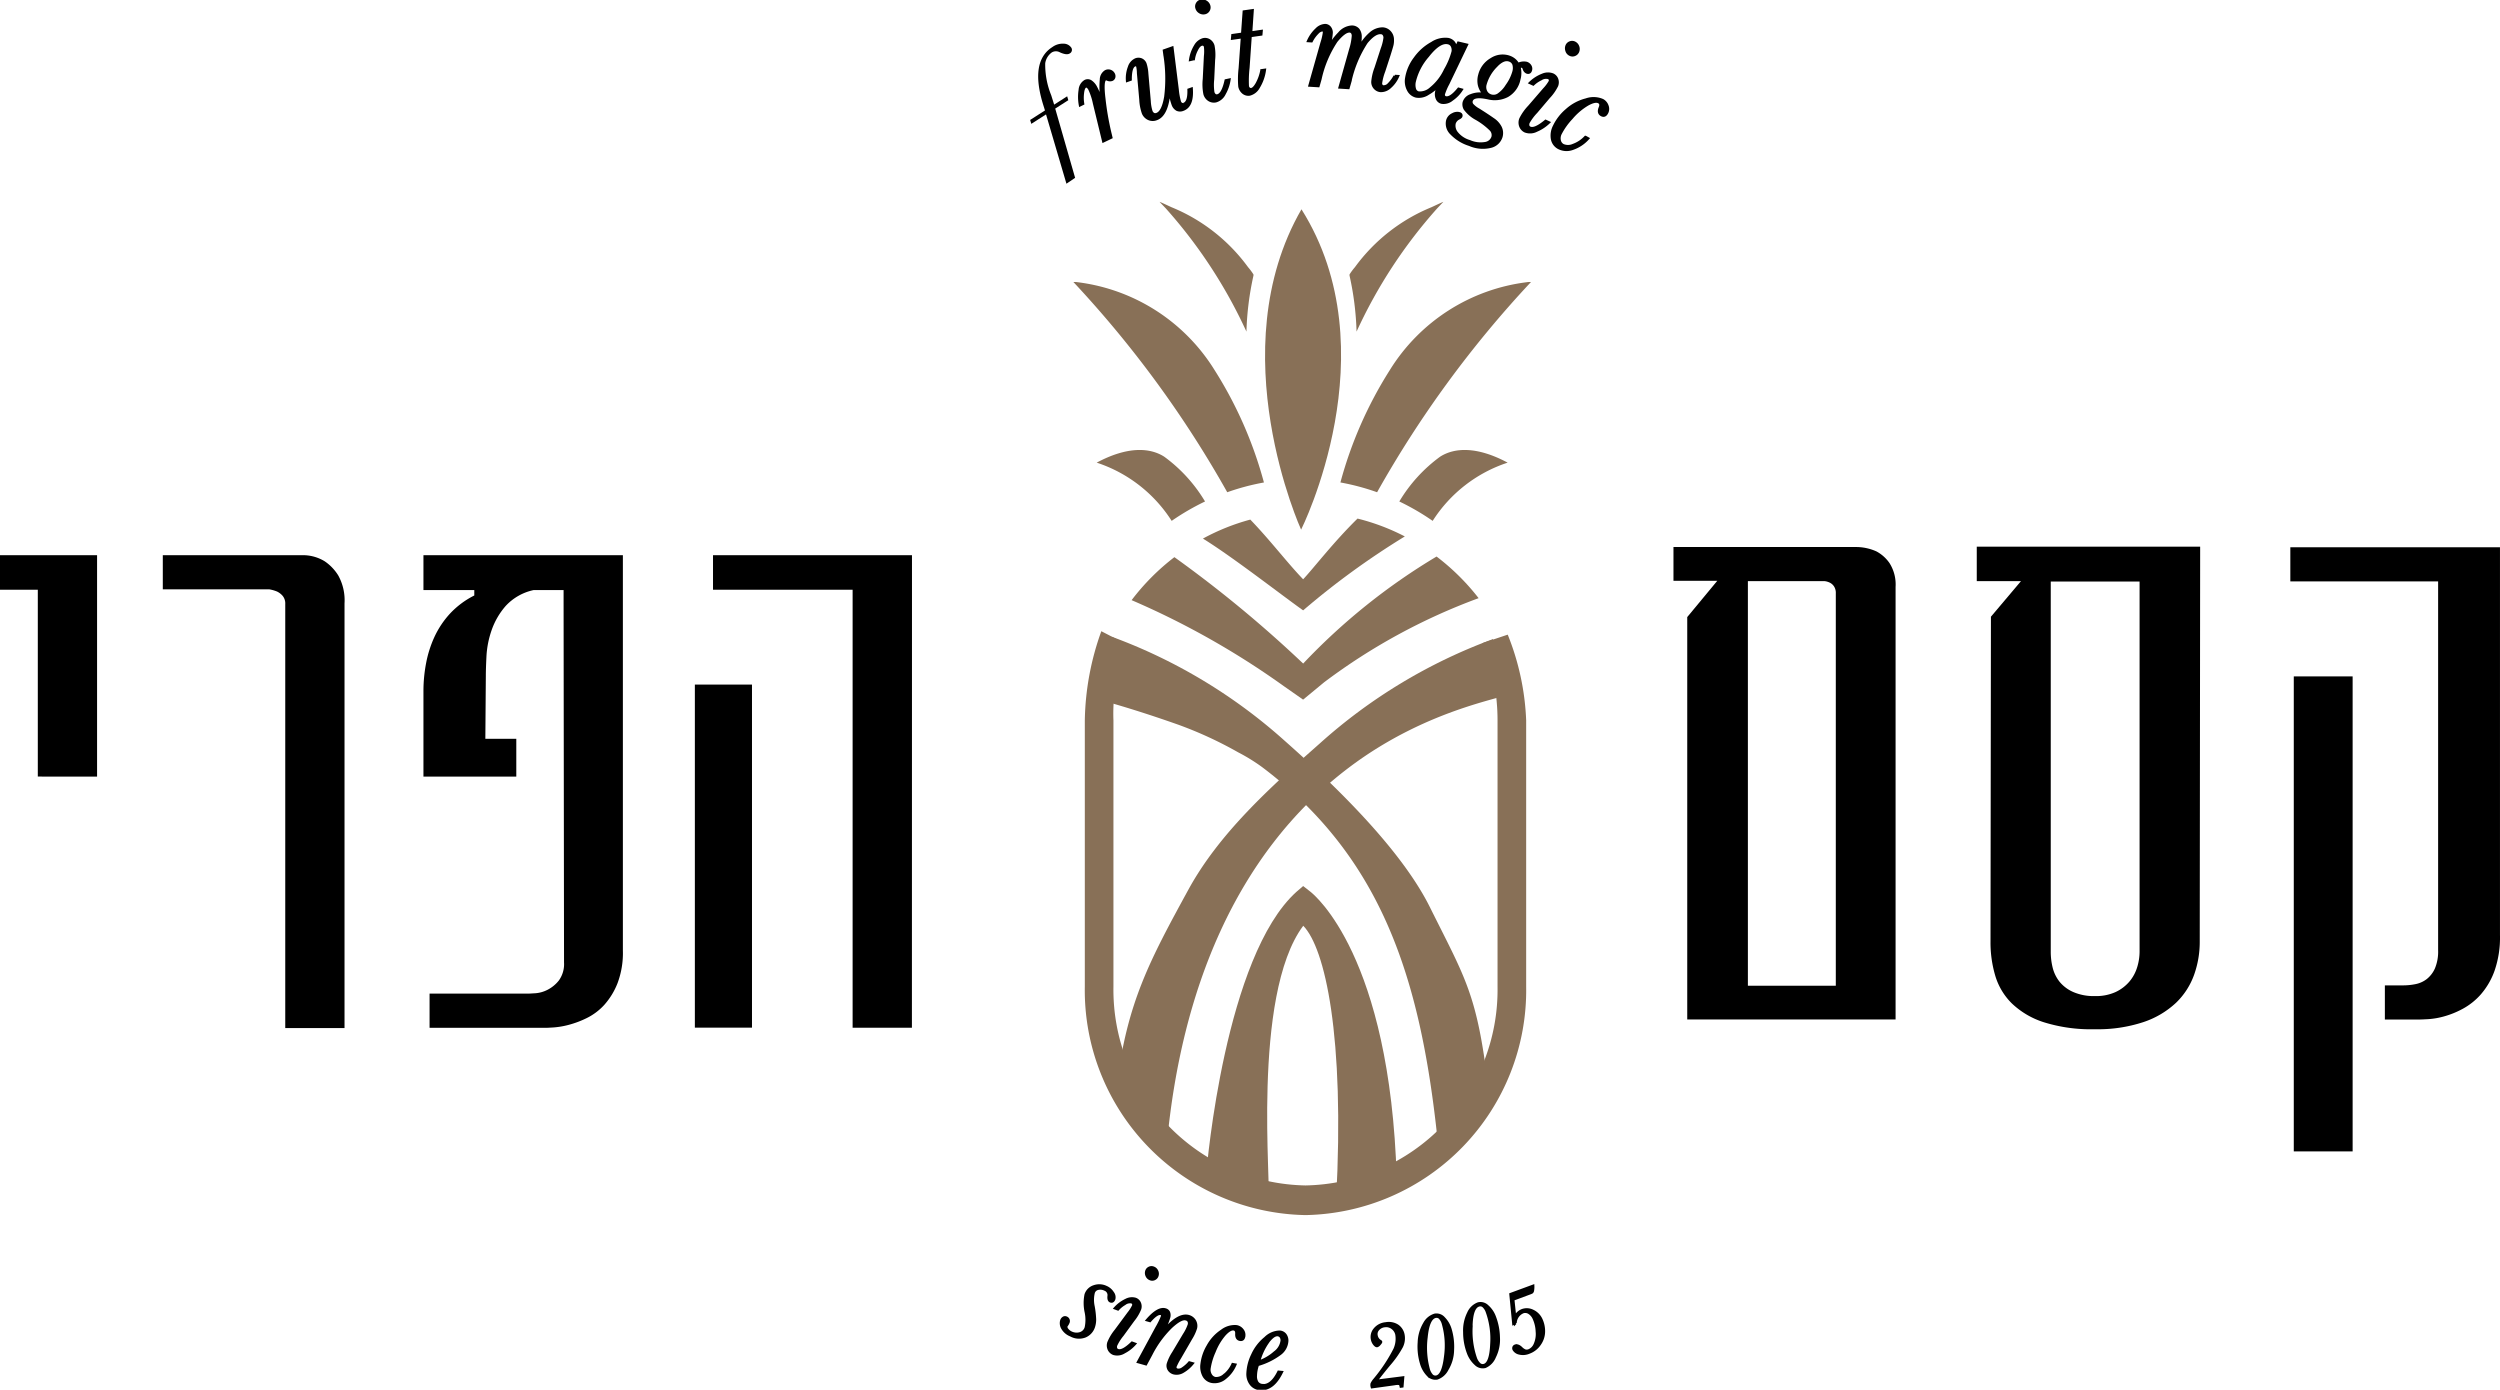 <svg id="Group_1824" data-name="Group 1824" xmlns="http://www.w3.org/2000/svg" xmlns:xlink="http://www.w3.org/1999/xlink" width="113.084" height="62.864" viewBox="0 0 113.084 62.864">
  <defs>
    <clipPath id="clip-path">
      <path id="Path_41" data-name="Path 41" d="M0-45.172H113.084v-62.864H0Z" transform="translate(0 108.036)" fill="none"/>
    </clipPath>
  </defs>
  <g id="Group_40" data-name="Group 40" clip-path="url(#clip-path)">
    <g id="Group_33" data-name="Group 33" transform="translate(47.99 57.327)">
      <path id="Path_34" data-name="Path 34" d="M-1.105-1.689a4.071,4.071,0,0,0-.066-.582,1.389,1.389,0,0,1,.006-.623.265.265,0,0,1,.2-.18.459.459,0,0,1,.306.036.268.268,0,0,1,.175.3c-.012.126.012.2.073.23.081.037.14,0,.176-.1A.335.335,0,0,0-.3-2.894.665.665,0,0,0-.6-3.15a.718.718,0,0,0-.546-.029.577.577,0,0,0-.376.371,1.942,1.942,0,0,0,.008.8,1.675,1.675,0,0,1,0,.687.39.39,0,0,1-.272.269.553.553,0,0,1-.381-.031.484.484,0,0,1-.187-.144.17.17,0,0,1-.044-.159.147.147,0,0,1,.029-.044.512.512,0,0,0,.055-.1A.165.165,0,0,0-2.4-1.765a.134.134,0,0,0-.13.008.218.218,0,0,0-.092.119.44.44,0,0,0,.043.346A.744.744,0,0,0-2.2-.967a.765.765,0,0,0,.663.042.693.693,0,0,0,.372-.4A1.067,1.067,0,0,0-1.105-1.689ZM1.243-3.651a.273.273,0,0,0,.156.143.228.228,0,0,0,.2-.012.238.238,0,0,0,.123-.155.277.277,0,0,0-.024-.208.275.275,0,0,0-.155-.14.233.233,0,0,0-.2.01.234.234,0,0,0-.123.154A.293.293,0,0,0,1.243-3.651ZM-.068-.293A.136.136,0,0,1-.152-.371a.22.22,0,0,1,0-.14A2.119,2.119,0,0,1,.144-.977l.484-.665a1.988,1.988,0,0,0,.307-.516.386.386,0,0,0-.018-.279.334.334,0,0,0-.194-.176A.572.572,0,0,0,.3-2.565a1.551,1.551,0,0,0-.5.374l.137.051a1.222,1.222,0,0,1,.3-.243.39.39,0,0,1,.314-.081A.124.124,0,0,1,.627-2.4a.14.14,0,0,1,0,.1,1.727,1.727,0,0,1-.219.341l-.574.777a2.137,2.137,0,0,0-.324.539.429.429,0,0,0,.022.328.392.392,0,0,0,.209.186A.592.592,0,0,0,.22-.2,1.672,1.672,0,0,0,.708-.581L.572-.631Q.143-.215-.068-.293ZM2.855.536A.3.3,0,0,1,2.619.59.123.123,0,0,1,2.544.538.128.128,0,0,1,2.533.445a3.105,3.105,0,0,1,.21-.4l.5-.866a1.953,1.953,0,0,0,.218-.47A.451.451,0,0,0,3.4-1.64a.463.463,0,0,0-.26-.19q-.5-.143-1.241.787a2.5,2.5,0,0,0,.351-.741.362.362,0,0,0-.015-.231.24.24,0,0,0-.158-.119q-.328-.094-.826.482l.135.038q.322-.37.495-.321a.073.073,0,0,1,.051.04.136.136,0,0,1,0,.08,3.684,3.684,0,0,1-.246.5L.845.241l.357.1L1.439-.1a4.737,4.737,0,0,1,.889-1.225q.463-.433.685-.368a.184.184,0,0,1,.121.085.233.233,0,0,1,.014.159A1.935,1.935,0,0,1,2.927-1l-.491.825a2.041,2.041,0,0,0-.239.5A.338.338,0,0,0,2.246.6a.385.385,0,0,0,.21.147.542.542,0,0,0,.4-.055A1.585,1.585,0,0,0,3.314.305L3.165.263A1.5,1.5,0,0,1,2.855.536Zm1.884.3a.536.536,0,0,1-.4.138.3.3,0,0,1-.2-.141A.445.445,0,0,1,4.072.545,2.863,2.863,0,0,1,4.3-.224a2.68,2.68,0,0,1,.457-.77c.168-.183.307-.265.419-.245.086.016.125.084.119.2-.009.161.045.252.161.273s.177-.041.19-.186a.36.36,0,0,0-.088-.269.423.423,0,0,0-.26-.152.963.963,0,0,0-.666.2A1.929,1.929,0,0,0,4-.483a2.067,2.067,0,0,0-.278.82.863.863,0,0,0,.1.546.531.531,0,0,0,.371.254A.732.732,0,0,0,4.77.979,1.524,1.524,0,0,0,5.244.361L5.124.339A1.331,1.331,0,0,1,4.739.84Zm1.725.452a.3.3,0,0,1-.223-.121A.509.509,0,0,1,6.17.87a1.586,1.586,0,0,1,.093-.5,3.092,3.092,0,0,0,.991-.483.788.788,0,0,0,.337-.6.447.447,0,0,0-.084-.28.344.344,0,0,0-.255-.134A.944.944,0,0,0,6.6-.844a2.083,2.083,0,0,0-.585.762A2.1,2.1,0,0,0,5.8.752a.743.743,0,0,0,.148.491.567.567,0,0,0,.4.217q.6.062,1-.762L7.2.684Q6.879,1.335,6.464,1.292Zm.26-1.954q.252-.33.435-.311A.188.188,0,0,1,7.3-.9a.281.281,0,0,1,.045.177.774.774,0,0,1-.321.532,2.108,2.108,0,0,1-.71.416A2.688,2.688,0,0,1,6.724-.661Z" transform="translate(2.643 4.04)" fill="none" stroke="#000" stroke-width="0.112"/>
    </g>
    <g id="Group_34" data-name="Group 34" transform="translate(47.983 57.32)">
      <path id="Path_35" data-name="Path 35" d="M-1.107-1.693a4.083,4.083,0,0,0-.066-.583A1.408,1.408,0,0,1-1.167-2.9a.266.266,0,0,1,.2-.18.459.459,0,0,1,.306.035.271.271,0,0,1,.175.3c-.013.126.012.2.073.232.081.037.14,0,.176-.1A.335.335,0,0,0-.3-2.9a.665.665,0,0,0-.3-.258.717.717,0,0,0-.547-.028.575.575,0,0,0-.377.371,1.937,1.937,0,0,0,.008.8,1.686,1.686,0,0,1,0,.69.39.39,0,0,1-.272.269.549.549,0,0,1-.382-.031.483.483,0,0,1-.187-.144A.171.171,0,0,1-2.4-1.393a.147.147,0,0,1,.029-.044.455.455,0,0,0,.055-.1.165.165,0,0,0-.092-.233.132.132,0,0,0-.13.008.217.217,0,0,0-.092.119.442.442,0,0,0,.043.346A.747.747,0,0,0-2.2-.969a.768.768,0,0,0,.664.042.694.694,0,0,0,.372-.4,1.076,1.076,0,0,0,.06-.365M1.244-3.659a.273.273,0,0,0,.157.144.231.231,0,0,0,.2-.012.241.241,0,0,0,.123-.156A.281.281,0,0,0,1.7-3.892a.281.281,0,0,0-.155-.141.236.236,0,0,0-.2.01.238.238,0,0,0-.123.155.294.294,0,0,0,.022.208M-.068-.294A.133.133,0,0,1-.152-.372a.228.228,0,0,1,0-.141A2.158,2.158,0,0,1,.144-.979l.484-.666a2,2,0,0,0,.308-.517.392.392,0,0,0-.019-.28.332.332,0,0,0-.194-.176A.57.57,0,0,0,.3-2.571,1.558,1.558,0,0,0-.2-2.2l.138.051a1.207,1.207,0,0,1,.3-.244.391.391,0,0,1,.313-.081.121.121,0,0,1,.073.06.136.136,0,0,1,0,.1,1.8,1.8,0,0,1-.219.342l-.575.78A2.108,2.108,0,0,0-.487-.65a.426.426,0,0,0,.022.329.385.385,0,0,0,.209.186A.59.59,0,0,0,.221-.2,1.7,1.7,0,0,0,.709-.582L.572-.632q-.429.416-.64.339M2.858.537a.3.3,0,0,1-.236.055A.126.126,0,0,1,2.547.54.125.125,0,0,1,2.536.446a3.116,3.116,0,0,1,.21-.4l.5-.869a1.94,1.94,0,0,0,.219-.47.451.451,0,0,0-.059-.354.463.463,0,0,0-.26-.19q-.5-.144-1.243.789a2.517,2.517,0,0,0,.352-.743A.363.363,0,0,0,2.24-2.02a.24.24,0,0,0-.158-.12q-.328-.093-.827.484l.135.038c.215-.247.381-.354.5-.321a.073.073,0,0,1,.051.04.137.137,0,0,1,0,.08,3.716,3.716,0,0,1-.246.5L.846.241l.357.1L1.441-.1a4.739,4.739,0,0,1,.89-1.228q.463-.434.686-.369a.189.189,0,0,1,.122.085.239.239,0,0,1,.013.159A1.946,1.946,0,0,1,2.931-1l-.492.826a2.043,2.043,0,0,0-.239.5A.337.337,0,0,0,2.249.6a.382.382,0,0,0,.211.148A.544.544,0,0,0,2.865.69,1.592,1.592,0,0,0,3.318.306L3.169.263a1.479,1.479,0,0,1-.311.274m1.886.3a.535.535,0,0,1-.4.139.3.3,0,0,1-.2-.141A.449.449,0,0,1,4.077.547,2.9,2.9,0,0,1,4.31-.225,2.676,2.676,0,0,1,4.768-1c.168-.183.307-.266.42-.246.086.016.125.084.119.2-.009.161.045.253.161.273s.177-.041.191-.185a.36.36,0,0,0-.088-.27.422.422,0,0,0-.26-.153.963.963,0,0,0-.667.2,1.952,1.952,0,0,0-.633.684,2.064,2.064,0,0,0-.278.822.865.865,0,0,0,.1.546.533.533,0,0,0,.372.255A.731.731,0,0,0,4.776.981,1.529,1.529,0,0,0,5.25.362L5.131.341a1.33,1.33,0,0,1-.386.5M6.472,1.3a.294.294,0,0,1-.222-.121.512.512,0,0,1-.072-.3,1.587,1.587,0,0,1,.093-.5,3.1,3.1,0,0,0,.992-.484A.792.792,0,0,0,7.6-.71a.447.447,0,0,0-.084-.28.345.345,0,0,0-.256-.135.95.95,0,0,0-.653.279,2.105,2.105,0,0,0-.586.764,2.108,2.108,0,0,0-.215.836.746.746,0,0,0,.148.492.572.572,0,0,0,.4.218q.6.063,1-.764L7.214.686q-.327.653-.742.61M6.733-.663c.169-.221.313-.325.435-.312a.189.189,0,0,1,.14.072.283.283,0,0,1,.044.177.773.773,0,0,1-.322.534,2.1,2.1,0,0,1-.711.417,2.687,2.687,0,0,1,.414-.887" transform="translate(2.646 4.049)"/>
    </g>
    <g id="Group_35" data-name="Group 35" transform="translate(62.048 58.163)">
      <path id="Path_36" data-name="Path 36" d="M-.139-3.1q.274-.36.589-.741a4.507,4.507,0,0,0,.571-.812.854.854,0,0,0,.069-.564A.631.631,0,0,0,.832-5.6.731.731,0,0,0,.3-5.7a.721.721,0,0,0-.5.264.538.538,0,0,0-.112.458.506.506,0,0,0,.1.212c.047.057.088.084.123.079A.229.229,0,0,0,.019-4.77c.047-.051.068-.085.065-.1S.073-4.89.056-4.9a.363.363,0,0,1-.176-.25.316.316,0,0,1,.073-.286.449.449,0,0,1,.3-.154A.455.455,0,0,1,.6-5.5a.491.491,0,0,1,.191.294,1.164,1.164,0,0,1-.084.668,7.29,7.29,0,0,1-.916,1.38.862.862,0,0,0-.12.181.308.308,0,0,0,.008.151L.7-2.967a.664.664,0,0,1,.222-.009c.027.01.047.042.059.1l.005.022.062-.008.032-.393Zm2.346-.275a.448.448,0,0,0,.421.152.809.809,0,0,0,.456-.408A1.731,1.731,0,0,0,3.333-4.5a2.738,2.738,0,0,0-.105-.923,1.2,1.2,0,0,0-.3-.52.439.439,0,0,0-.406-.147.788.788,0,0,0-.471.391,1.772,1.772,0,0,0-.246.855,2.629,2.629,0,0,0,.1.936A1.253,1.253,0,0,0,2.207-3.371ZM2.139-5.08q.085-.861.414-.932a.216.216,0,0,1,.2.058.63.63,0,0,1,.145.271A3.608,3.608,0,0,1,2.995-4.2q-.1.845-.4.908a.221.221,0,0,1-.209-.062.673.673,0,0,1-.152-.289A3.744,3.744,0,0,1,2.139-5.08Zm2.23,1.214a.448.448,0,0,0,.431.12.809.809,0,0,0,.425-.442,1.735,1.735,0,0,0,.183-.884,2.746,2.746,0,0,0-.175-.913,1.19,1.19,0,0,0-.336-.5A.437.437,0,0,0,4.482-6.6a.787.787,0,0,0-.44.425,1.765,1.765,0,0,0-.181.87,2.647,2.647,0,0,0,.166.927A1.259,1.259,0,0,0,4.369-3.866Zm-.2-1.7q.018-.866.343-.96a.215.215,0,0,1,.207.042.608.608,0,0,1,.165.26,3.591,3.591,0,0,1,.2,1.472q-.038.85-.332.935a.222.222,0,0,1-.214-.047.676.676,0,0,1-.173-.276A3.739,3.739,0,0,1,4.173-5.565Zm2.318-.647a.325.325,0,0,1,.294.024.581.581,0,0,1,.222.258,1.58,1.58,0,0,1,.139.595,1.151,1.151,0,0,1-.088.569.518.518,0,0,1-.263.281.275.275,0,0,1-.183.016.5.5,0,0,1-.174-.117c-.1-.1-.2-.135-.275-.105a.11.11,0,0,0-.072.07.13.13,0,0,0,.006.093.374.374,0,0,0,.25.175.692.692,0,0,0,.44-.037.985.985,0,0,0,.488-.387A.994.994,0,0,0,7.45-5.35a1.251,1.251,0,0,0-.111-.521.782.782,0,0,0-.393-.4A.6.6,0,0,0,6.483-6.3a.592.592,0,0,0-.336.322l-.085-.812.748-.279a.529.529,0,0,0,.108-.048A.15.15,0,0,0,6.953-7.2a.974.974,0,0,0,.012-.2L5.95-7.026l.13,1.338.086-.033A.561.561,0,0,1,6.491-6.212Z" transform="translate(0.333 7.405)" fill="none" stroke="#000" stroke-width="0.12"/>
    </g>
    <g id="Group_36" data-name="Group 36" transform="translate(62.041 58.153)">
      <path id="Path_37" data-name="Path 37" d="M-.14-3.108q.274-.361.591-.744a4.514,4.514,0,0,0,.572-.815.857.857,0,0,0,.069-.567.627.627,0,0,0-.258-.389.73.73,0,0,0-.532-.1A.721.721,0,0,0-.2-5.458.542.542,0,0,0-.317-5a.505.505,0,0,0,.1.213c.047.058.088.084.124.079a.232.232,0,0,0,.113-.083q.07-.077.065-.1a.056.056,0,0,0-.028-.03A.365.365,0,0,1-.12-5.17a.318.318,0,0,1,.074-.287.449.449,0,0,1,.3-.155.456.456,0,0,1,.35.087.5.5,0,0,1,.191.3,1.169,1.169,0,0,1-.084.671A7.323,7.323,0,0,1-.207-3.174a.851.851,0,0,0-.12.182.3.3,0,0,0,.008.151L.705-2.978a.668.668,0,0,1,.223-.009q.042.016.059.1l.005.022.063-.008.032-.395Zm2.35-.276a.449.449,0,0,0,.422.152.813.813,0,0,0,.457-.41,1.751,1.751,0,0,0,.249-.872,2.757,2.757,0,0,0-.105-.927,1.2,1.2,0,0,0-.3-.522A.439.439,0,0,0,2.53-6.11a.789.789,0,0,0-.471.392,1.778,1.778,0,0,0-.247.859,2.649,2.649,0,0,0,.1.939,1.263,1.263,0,0,0,.3.536M2.143-5.1q.085-.865.414-.935a.219.219,0,0,1,.2.058.636.636,0,0,1,.145.272A3.615,3.615,0,0,1,3-4.215q-.1.848-.4.911a.221.221,0,0,1-.21-.063.676.676,0,0,1-.152-.29A3.76,3.76,0,0,1,2.143-5.1M4.377-3.881a.45.45,0,0,0,.432.121A.816.816,0,0,0,5.234-4.2a1.747,1.747,0,0,0,.183-.888,2.752,2.752,0,0,0-.175-.916,1.2,1.2,0,0,0-.336-.5.437.437,0,0,0-.416-.117.789.789,0,0,0-.44.427,1.769,1.769,0,0,0-.182.875,2.675,2.675,0,0,0,.167.93,1.26,1.26,0,0,0,.342.511m-.2-1.7q.019-.869.343-.964a.216.216,0,0,1,.208.042.619.619,0,0,1,.165.261,3.615,3.615,0,0,1,.2,1.477q-.038.854-.333.939a.221.221,0,0,1-.214-.047.674.674,0,0,1-.174-.278,3.775,3.775,0,0,1-.2-1.431M6.5-6.235a.326.326,0,0,1,.294.024.578.578,0,0,1,.222.26,1.567,1.567,0,0,1,.14.6,1.159,1.159,0,0,1-.088.571.519.519,0,0,1-.264.282.277.277,0,0,1-.183.016A.5.5,0,0,1,6.45-4.6c-.1-.1-.2-.136-.275-.105a.109.109,0,0,0-.073.07.129.129,0,0,0,.008.093.368.368,0,0,0,.25.175A.693.693,0,0,0,6.8-4.407.988.988,0,0,0,7.289-4.8a.991.991,0,0,0,.175-.574,1.251,1.251,0,0,0-.111-.524A.785.785,0,0,0,6.958-6.3a.61.61,0,0,0-.464-.029.6.6,0,0,0-.336.324L6.073-6.82l.748-.28a.558.558,0,0,0,.109-.048.15.15,0,0,0,.035-.082.949.949,0,0,0,.011-.2L5.96-7.052l.13,1.344.086-.033A.563.563,0,0,1,6.5-6.235" transform="translate(0.334 7.433)"/>
    </g>
    <g id="Group_37" data-name="Group 37" transform="translate(48.822 0.035)">
      <path id="Path_38" data-name="Path 38" d="M-.111-3.013q.027-.269.124-.316a.088.088,0,0,1,.09.008.324.324,0,0,1,.094.11,2.841,2.841,0,0,1,.211.642L.824-.855l.353-.169-.056-.233a12.729,12.729,0,0,1-.26-1.508q-.1-.823.052-.893A.107.107,0,0,1,1-3.652a.273.273,0,0,0,.216.015.161.161,0,0,0,.091-.111.214.214,0,0,0-.03-.163.265.265,0,0,0-.15-.119.263.263,0,0,0-.2.017.439.439,0,0,0-.206.365,3.783,3.783,0,0,0,.02.861c.016.141.024.225.023.248A3.153,3.153,0,0,0,.48-3.3a.707.707,0,0,0-.236-.264A.254.254,0,0,0,0-3.571a.5.5,0,0,0-.237.4,2.018,2.018,0,0,0,.009.685L-.1-2.549A1.674,1.674,0,0,1-.111-3.013Zm4.578.478a.129.129,0,0,1-.109,0,.206.206,0,0,1-.081-.1,2.975,2.975,0,0,1-.1-.548l-.238-1.9-.369.13.025.188a6.722,6.722,0,0,1,.038,1.905q-.119.687-.389.782a.183.183,0,0,1-.148,0,.245.245,0,0,1-.106-.125,1.845,1.845,0,0,1-.081-.461L2.8-3.906a1.785,1.785,0,0,0-.082-.454A.334.334,0,0,0,2.53-4.55a.343.343,0,0,0-.237,0,.544.544,0,0,0-.3.337,1.425,1.425,0,0,0-.091.623l.148-.052q0-.584.2-.652a.083.083,0,0,1,.115.049A1.5,1.5,0,0,1,2.4-3.93l.107,1.2a2.133,2.133,0,0,0,.117.611.492.492,0,0,0,.242.25.454.454,0,0,0,.357.009q.526-.184.589-1.418a2.819,2.819,0,0,0,.162.781.418.418,0,0,0,.185.215.335.335,0,0,0,.262,0q.446-.156.391-.944l-.129.045Q4.7-2.616,4.467-2.535Zm.722-4.156a.3.3,0,0,0,.223.037.25.25,0,0,0,.169-.126A.257.257,0,0,0,5.6-6.991a.3.3,0,0,0-.143-.172A.3.3,0,0,0,5.235-7.2a.25.25,0,0,0-.169.125.253.253,0,0,0-.019.209A.31.31,0,0,0,5.189-6.691Zm.8,3.772a.146.146,0,0,1-.121-.02.246.246,0,0,1-.08-.127,2.3,2.3,0,0,1-.01-.588l.041-.878a2.113,2.113,0,0,0-.027-.642.419.419,0,0,0-.18-.239.357.357,0,0,0-.277-.043.607.607,0,0,0-.354.292,1.659,1.659,0,0,0-.225.626l.152-.035a1.293,1.293,0,0,1,.129-.4c.072-.152.15-.237.232-.256a.134.134,0,0,1,.1.01.146.146,0,0,1,.061.086,1.857,1.857,0,0,1,0,.433L5.378-3.663a2.274,2.274,0,0,0,.028.671.461.461,0,0,0,.212.28.412.412,0,0,0,.3.043.627.627,0,0,0,.386-.34,1.8,1.8,0,0,0,.215-.624L6.363-3.6Q6.225-2.974,5.989-2.919ZM7.5-5.764,7.568-6.77l-.387.055L7.109-5.709l-.442.063L6.654-5.5,7.1-5.563,7-4.148a4.1,4.1,0,0,0-.015.823.482.482,0,0,0,.166.276.365.365,0,0,0,.29.077.641.641,0,0,0,.4-.316,2.005,2.005,0,0,0,.281-.788l-.141.02a2.072,2.072,0,0,1-.209.592q-.137.243-.253.26a.132.132,0,0,1-.108-.026.2.2,0,0,1-.061-.111,5.063,5.063,0,0,1,.027-.826l.1-1.451.484-.069.013-.146Zm6.242,2.328a.341.341,0,0,1-.244.112.117.117,0,0,1-.09-.042.182.182,0,0,1-.034-.111,2.414,2.414,0,0,1,.141-.543l.234-.719q.126-.4.144-.489a.906.906,0,0,0,.016-.218A.5.5,0,0,0,13.77-5.8a.463.463,0,0,0-.318-.145.834.834,0,0,0-.553.223,2.195,2.195,0,0,0-.564.79,1.9,1.9,0,0,0,.117-.638.533.533,0,0,0-.1-.333.381.381,0,0,0-.284-.127.807.807,0,0,0-.58.3,2.556,2.556,0,0,0-.522.761,2.744,2.744,0,0,0,.177-.795A.368.368,0,0,0,11.061-6a.273.273,0,0,0-.2-.1.581.581,0,0,0-.4.189,1.585,1.585,0,0,0-.369.521l.147.009a1.454,1.454,0,0,1,.271-.375.351.351,0,0,1,.222-.123.072.072,0,0,1,.058.03.147.147,0,0,1,.02.08A2.692,2.692,0,0,1,10.7-5.3l-.544,1.923.391.024.089-.314a5.05,5.05,0,0,1,.724-1.715q.374-.457.6-.444a.149.149,0,0,1,.116.056.26.26,0,0,1,.042.15A2.61,2.61,0,0,1,12-5.009l-.484,1.718.388.024.08-.279a5.322,5.322,0,0,1,.741-1.781q.367-.444.646-.427a.174.174,0,0,1,.133.062.272.272,0,0,1,.048.164,2.131,2.131,0,0,1-.124.492l-.282.869A2.323,2.323,0,0,0,13-3.543a.4.4,0,0,0,.116.294.389.389,0,0,0,.252.117.6.6,0,0,0,.429-.176,1.363,1.363,0,0,0,.349-.484l-.14-.008A1.569,1.569,0,0,1,13.738-3.436Zm3.019-1.615a.457.457,0,0,0-.093-.273.442.442,0,0,0-.25-.143,1.082,1.082,0,0,0-.73.175,2.284,2.284,0,0,0-.769.685,2.015,2.015,0,0,0-.386.883.847.847,0,0,0,.084.557.547.547,0,0,0,.354.283.743.743,0,0,0,.545-.123A1.814,1.814,0,0,0,16-3.4a1.194,1.194,0,0,0-.115.331.508.508,0,0,0,.038.3.3.3,0,0,0,.212.167.589.589,0,0,0,.459-.137,1.549,1.549,0,0,0,.431-.444L16.89-3.22q-.36.442-.58.39a.12.12,0,0,1-.08-.055.158.158,0,0,1-.014-.1,2.582,2.582,0,0,1,.2-.468l.844-1.76-.381-.09ZM15.5-4.708q.531-.68.917-.588a.256.256,0,0,1,.181.141.42.42,0,0,1,.034.247,3.283,3.283,0,0,1-.346.828,2.36,2.36,0,0,1-.651.839.729.729,0,0,1-.549.194.235.235,0,0,1-.175-.153.694.694,0,0,1-.016-.337A2.7,2.7,0,0,1,15.5-4.708Zm1.933,1.789a.476.476,0,0,0-.3.307.413.413,0,0,0,.047.3,1.558,1.558,0,0,0,.523.447,3.171,3.171,0,0,1,.643.488.356.356,0,0,1,.091.33.415.415,0,0,1-.33.286,1.239,1.239,0,0,1-.72-.087,1.156,1.156,0,0,1-.578-.381.516.516,0,0,1-.106-.436.384.384,0,0,1,.2-.226q.1-.052.106-.1c.015-.055-.014-.1-.086-.122a.412.412,0,0,0-.3.048.425.425,0,0,0-.241.292.62.62,0,0,0,.187.576,1.93,1.93,0,0,0,.815.5,1.5,1.5,0,0,0,.972.083.652.652,0,0,0,.468-.45.6.6,0,0,0-.034-.409.958.958,0,0,0-.339-.376q-.249-.176-.649-.428a1.1,1.1,0,0,1-.293-.226.2.2,0,0,1-.038-.173q.074-.278.762-.127a1.246,1.246,0,0,0,.86-.1,1.109,1.109,0,0,0,.538-.751,1.033,1.033,0,0,0,.009-.54.141.141,0,0,1,.128-.04.157.157,0,0,1,.08.1.247.247,0,0,0,.127.164q.141.051.182-.1a.236.236,0,0,0-.027-.188.3.3,0,0,0-.164-.13.575.575,0,0,0-.386.051.691.691,0,0,0-.165-.2.746.746,0,0,0-.223-.126.923.923,0,0,0-.816.1,1.135,1.135,0,0,0-.537.708.955.955,0,0,0-.015.47.9.9,0,0,0,.221.4A1.1,1.1,0,0,0,17.435-2.919Zm1.132-1.315q.35-.377.62-.28a.3.3,0,0,1,.2.19.623.623,0,0,1-.011.354,2,2,0,0,1-.3.6,1.338,1.338,0,0,1-.4.421.4.4,0,0,1-.339.03.368.368,0,0,1-.212-.194.454.454,0,0,1-.021-.319A1.888,1.888,0,0,1,18.567-4.234Zm3.219-.7a.29.29,0,0,0,.155.166.249.249,0,0,0,.211,0,.257.257,0,0,0,.144-.157.3.3,0,0,0-.009-.224.3.3,0,0,0-.154-.161.248.248,0,0,0-.21,0,.25.25,0,0,0-.143.155A.311.311,0,0,0,21.786-4.936ZM20.119-1.458a.141.141,0,0,1-.083-.09.243.243,0,0,1,.013-.15A2.293,2.293,0,0,1,20.4-2.17l.569-.671a2.1,2.1,0,0,0,.369-.526.418.418,0,0,0,0-.3.355.355,0,0,0-.193-.2.609.609,0,0,0-.459.016,1.662,1.662,0,0,0-.56.36l.142.065a1.322,1.322,0,0,1,.344-.235.419.419,0,0,1,.34-.061.134.134,0,0,1,.074.069.149.149,0,0,1-.005.105,1.844,1.844,0,0,1-.261.346l-.675.783a2.277,2.277,0,0,0-.388.549.456.456,0,0,0,0,.351.414.414,0,0,0,.208.215.633.633,0,0,0,.514-.034,1.8,1.8,0,0,0,.551-.364l-.142-.065Q20.338-1.358,20.119-1.458Zm1.95.786a.57.57,0,0,1-.457,0,.319.319,0,0,1-.154-.213A.475.475,0,0,1,21.5-1.2a3.076,3.076,0,0,1,.5-.7,2.841,2.841,0,0,1,.731-.621c.232-.127.4-.161.508-.1q.122.068.049.247-.1.24.067.332c.108.06.194.019.258-.122a.385.385,0,0,0,0-.3.453.453,0,0,0-.211-.244,1.027,1.027,0,0,0-.745-.024,2.064,2.064,0,0,0-.877.471,2.205,2.205,0,0,0-.566.733.921.921,0,0,0-.087.587.569.569,0,0,0,.288.386.781.781,0,0,0,.634.038,1.636,1.636,0,0,0,.695-.461l-.114-.063A1.416,1.416,0,0,1,22.07-.673Z" transform="translate(0.264 7.206)" fill="none" stroke="#000" stroke-width="0.12"/>
    </g>
    <g id="Group_38" data-name="Group 38" transform="translate(48.815 0.028)">
      <path id="Path_39" data-name="Path 39" d="M-.111-3.019c.018-.18.059-.286.124-.316a.085.085,0,0,1,.09.008.318.318,0,0,1,.094.11,2.835,2.835,0,0,1,.211.644L.825-.856l.353-.169L1.122-1.26A12.649,12.649,0,0,1,.861-2.771q-.1-.824.052-.894A.11.11,0,0,1,1-3.66a.275.275,0,0,0,.216.015.161.161,0,0,0,.09-.112.208.208,0,0,0-.03-.163.266.266,0,0,0-.15-.12.261.261,0,0,0-.2.017.441.441,0,0,0-.206.366,3.833,3.833,0,0,0,.02.862c.016.141.024.225.023.249a3.187,3.187,0,0,0-.281-.762.712.712,0,0,0-.236-.265A.252.252,0,0,0,0-3.578a.5.5,0,0,0-.237.4,2.028,2.028,0,0,0,.009.687l.13-.062a1.659,1.659,0,0,1-.01-.466M4.47-2.54a.127.127,0,0,1-.109,0,.207.207,0,0,1-.081-.1,2.975,2.975,0,0,1-.1-.549L3.942-5.1l-.369.13.024.189a6.755,6.755,0,0,1,.039,1.909q-.12.689-.39.784a.185.185,0,0,1-.148,0,.245.245,0,0,1-.107-.125,1.834,1.834,0,0,1-.081-.463L2.8-3.915a1.792,1.792,0,0,0-.082-.455.337.337,0,0,0-.184-.19.342.342,0,0,0-.238,0,.54.54,0,0,0-.3.337A1.424,1.424,0,0,0,1.9-3.6l.148-.052q0-.585.2-.653a.082.082,0,0,1,.115.049,1.541,1.541,0,0,1,.047.315l.107,1.2a2.148,2.148,0,0,0,.117.612.492.492,0,0,0,.243.25.455.455,0,0,0,.357.009q.526-.185.589-1.422A2.857,2.857,0,0,0,3.98-2.5a.413.413,0,0,0,.186.215.335.335,0,0,0,.262,0q.445-.157.391-.947l-.13.045c.01.377-.064.593-.219.648m.722-4.165a.294.294,0,0,0,.224.038.249.249,0,0,0,.169-.126A.256.256,0,0,0,5.6-7.006a.3.3,0,0,0-.143-.173.3.3,0,0,0-.222-.034.251.251,0,0,0-.169.125.254.254,0,0,0-.019.21.311.311,0,0,0,.142.173m.8,3.78a.145.145,0,0,1-.12-.02.24.24,0,0,1-.081-.127,2.329,2.329,0,0,1-.011-.59l.042-.88a2.108,2.108,0,0,0-.029-.643.416.416,0,0,0-.18-.239.357.357,0,0,0-.277-.043.6.6,0,0,0-.354.293,1.656,1.656,0,0,0-.225.627l.152-.035a1.312,1.312,0,0,1,.129-.4q.109-.228.233-.257a.134.134,0,0,1,.1.01.147.147,0,0,1,.061.086,1.9,1.9,0,0,1,0,.434L5.382-3.671A2.289,2.289,0,0,0,5.409-3a.461.461,0,0,0,.212.28.412.412,0,0,0,.3.044.63.63,0,0,0,.386-.34,1.817,1.817,0,0,0,.216-.625L6.367-3.6q-.139.625-.374.679M7.5-5.776l.072-1.008-.387.055L7.113-5.721l-.442.063-.013.147L7.1-5.575,7-4.157a4.115,4.115,0,0,0-.015.825.483.483,0,0,0,.166.276.364.364,0,0,0,.29.077.643.643,0,0,0,.4-.317,2.014,2.014,0,0,0,.282-.79l-.142.02a2.08,2.08,0,0,1-.209.593q-.137.244-.253.26a.134.134,0,0,1-.108-.026.2.2,0,0,1-.061-.112,5,5,0,0,1,.027-.827l.1-1.454L7.972-5.7l.013-.147Zm6.245,2.333a.34.34,0,0,1-.244.112.115.115,0,0,1-.09-.043.178.178,0,0,1-.034-.111,2.485,2.485,0,0,1,.142-.544l.234-.72q.126-.4.144-.49a.911.911,0,0,0,.016-.219.5.5,0,0,0-.136-.35.469.469,0,0,0-.319-.145.842.842,0,0,0-.553.224,2.21,2.21,0,0,0-.564.792,1.928,1.928,0,0,0,.117-.639.535.535,0,0,0-.1-.335.383.383,0,0,0-.285-.127.808.808,0,0,0-.58.3,2.564,2.564,0,0,0-.523.762,2.744,2.744,0,0,0,.177-.8.365.365,0,0,0-.079-.233.273.273,0,0,0-.2-.1.577.577,0,0,0-.4.19,1.574,1.574,0,0,0-.369.521l.146.009a1.462,1.462,0,0,1,.271-.375.353.353,0,0,1,.223-.123.071.071,0,0,1,.058.03.146.146,0,0,1,.02.079,2.8,2.8,0,0,1-.108.467l-.544,1.927.39.024.089-.315a5.057,5.057,0,0,1,.726-1.718q.374-.459.6-.445a.15.15,0,0,1,.117.056.258.258,0,0,1,.041.149,2.576,2.576,0,0,1-.12.61L11.524-3.3l.388.023.08-.279a5.337,5.337,0,0,1,.741-1.784q.367-.445.646-.428a.174.174,0,0,1,.133.062.267.267,0,0,1,.048.165,2.126,2.126,0,0,1-.123.492l-.283.872a2.357,2.357,0,0,0-.143.625.4.4,0,0,0,.116.294.391.391,0,0,0,.252.117.6.6,0,0,0,.429-.176,1.371,1.371,0,0,0,.349-.485l-.14-.009a1.567,1.567,0,0,1-.273.365m3.021-1.619a.457.457,0,0,0-.093-.273.446.446,0,0,0-.25-.144,1.084,1.084,0,0,0-.73.175,2.283,2.283,0,0,0-.77.687,2.021,2.021,0,0,0-.386.885.85.85,0,0,0,.083.558.552.552,0,0,0,.354.284.748.748,0,0,0,.545-.124,1.815,1.815,0,0,0,.487-.4,1.194,1.194,0,0,0-.115.331.512.512,0,0,0,.038.3.3.3,0,0,0,.212.168A.589.589,0,0,0,16.6-2.75a1.54,1.54,0,0,0,.432-.445L16.9-3.227q-.36.443-.58.391a.12.12,0,0,1-.08-.054A.16.16,0,0,1,16.226-3a2.624,2.624,0,0,1,.2-.47l.844-1.764-.381-.091Zm-1.256.345q.532-.682.918-.59a.261.261,0,0,1,.181.142.417.417,0,0,1,.034.248,3.277,3.277,0,0,1-.345.83,2.376,2.376,0,0,1-.651.841.729.729,0,0,1-.549.194.237.237,0,0,1-.175-.154.69.69,0,0,1-.016-.337,2.7,2.7,0,0,1,.6-1.174m1.934,1.792a.476.476,0,0,0-.3.307.415.415,0,0,0,.047.3,1.557,1.557,0,0,0,.523.449,3.189,3.189,0,0,1,.644.489.355.355,0,0,1,.09.331.416.416,0,0,1-.329.287A1.247,1.247,0,0,1,17.4-.845a1.156,1.156,0,0,1-.578-.382.519.519,0,0,1-.106-.437.385.385,0,0,1,.2-.227c.063-.035.1-.067.106-.1.015-.055-.014-.1-.086-.121a.4.4,0,0,0-.3.048.428.428,0,0,0-.242.292.625.625,0,0,0,.187.577,1.932,1.932,0,0,0,.816.5,1.493,1.493,0,0,0,.972.083.651.651,0,0,0,.469-.451.6.6,0,0,0-.034-.41.963.963,0,0,0-.339-.376q-.249-.177-.649-.428a1.114,1.114,0,0,1-.293-.227.2.2,0,0,1-.038-.173q.074-.278.763-.127a1.249,1.249,0,0,0,.861-.1,1.111,1.111,0,0,0,.538-.752A1.044,1.044,0,0,0,19.66-4.2a.141.141,0,0,1,.129-.041.16.16,0,0,1,.08.105A.243.243,0,0,0,20-3.969c.094.034.155,0,.181-.1a.236.236,0,0,0-.027-.188.3.3,0,0,0-.164-.13.574.574,0,0,0-.387.051.692.692,0,0,0-.164-.2.761.761,0,0,0-.224-.126.923.923,0,0,0-.817.1,1.137,1.137,0,0,0-.537.709.95.95,0,0,0-.015.471.9.9,0,0,0,.221.4,1.1,1.1,0,0,0-.618.049m1.133-1.318q.35-.378.62-.28a.3.3,0,0,1,.2.19.628.628,0,0,1-.012.355,2,2,0,0,1-.3.6,1.339,1.339,0,0,1-.4.422.4.4,0,0,1-.34.03.368.368,0,0,1-.212-.194.451.451,0,0,1-.021-.319,1.883,1.883,0,0,1,.461-.8m3.221-.7a.288.288,0,0,0,.155.166.249.249,0,0,0,.211,0,.257.257,0,0,0,.143-.157.3.3,0,0,0-.008-.224.3.3,0,0,0-.154-.162.247.247,0,0,0-.211,0,.25.25,0,0,0-.143.155.309.309,0,0,0,.007.223M20.131-1.461a.141.141,0,0,1-.084-.09.243.243,0,0,1,.013-.15,2.275,2.275,0,0,1,.351-.474l.569-.672a2.141,2.141,0,0,0,.37-.527.419.419,0,0,0,0-.3.36.36,0,0,0-.193-.2.608.608,0,0,0-.459.016,1.667,1.667,0,0,0-.561.361l.143.065a1.3,1.3,0,0,1,.343-.236.42.42,0,0,1,.341-.061.134.134,0,0,1,.074.07.149.149,0,0,1-.005.105,1.859,1.859,0,0,1-.261.347l-.675.785a2.286,2.286,0,0,0-.389.55.459.459,0,0,0,0,.351.412.412,0,0,0,.208.215.63.63,0,0,0,.514-.034,1.8,1.8,0,0,0,.551-.365l-.142-.065q-.491.41-.71.31m1.951.787a.57.57,0,0,1-.457,0,.321.321,0,0,1-.154-.214.477.477,0,0,1,.04-.317,3.064,3.064,0,0,1,.5-.7,2.871,2.871,0,0,1,.731-.623q.349-.191.509-.1c.082.045.1.129.049.248-.065.161-.042.271.068.333s.194.02.257-.122a.387.387,0,0,0,0-.3.45.45,0,0,0-.211-.244,1.025,1.025,0,0,0-.746-.024,2.071,2.071,0,0,0-.877.472,2.214,2.214,0,0,0-.567.735.93.93,0,0,0-.087.588.57.57,0,0,0,.288.386.782.782,0,0,0,.634.038,1.632,1.632,0,0,0,.695-.462l-.113-.063a1.423,1.423,0,0,1-.565.374" transform="translate(0.264 7.221)"/>
    </g>
    <g id="Group_39" data-name="Group 39" transform="translate(75.698 24.727)">
      <path id="Path_40" data-name="Path 40" d="M-7.219-1.308a1.807,1.807,0,0,0-.272-1.073,1.683,1.683,0,0,0-.6-.536,2.271,2.271,0,0,0-.875-.195h-8.3v1.528h1.982L-16.643.057v18.2h9.424ZM-13.9,16.732v-18.3h3.478a.707.707,0,0,1,.253.081A.483.483,0,0,1-10-1.325a.54.54,0,0,1,.077.309V16.732ZM-3.547-3.129v1.56h2L-2.906.04-2.925,14.75a5.284,5.284,0,0,0,.214,1.527,2.933,2.933,0,0,0,.748,1.252,3.726,3.726,0,0,0,1.448.854A7.149,7.149,0,0,0,1.8,18.7,6.566,6.566,0,0,0,4,18.374,4,4,0,0,0,5.47,17.5a3.3,3.3,0,0,0,.816-1.268,4.415,4.415,0,0,0,.253-1.479L6.558-3.129ZM3.818,15.189a2.421,2.421,0,0,1-.107.7,1.822,1.822,0,0,1-.35.651,1.848,1.848,0,0,1-.631.479A2.138,2.138,0,0,1,1.8,17.2a2.323,2.323,0,0,1-.972-.179A1.664,1.664,0,0,1,.2,16.554,1.671,1.671,0,0,1-.117,15.9,2.973,2.973,0,0,1-.2,15.189V-1.552H3.818ZM20.12-3.1H10.637v1.544h6.685V15.123a1.967,1.967,0,0,1-.146.829,1.264,1.264,0,0,1-.369.479,1.216,1.216,0,0,1-.505.228,2.806,2.806,0,0,1-.553.057h-.836v1.544h1.593c.052,0,.179-.006.379-.017a3.494,3.494,0,0,0,.7-.122,4.019,4.019,0,0,0,.845-.342,2.97,2.97,0,0,0,.826-.658,3.334,3.334,0,0,0,.621-1.073,4.616,4.616,0,0,0,.243-1.609ZM13.455,2.739H10.793V24.225h2.662Z" transform="translate(17.265 3.129)"/>
    </g>
  </g>
  <path id="Path_42" data-name="Path 42" d="M56.6-54.818H54.016V-39.3H56.6Z" transform="translate(-22.585 85.784)"/>
  <g id="Group_41" data-name="Group 41" transform="translate(32.255 25.115)">
    <path id="Path_43" data-name="Path 43" d="M-6.465-2.079V-4.972h-9v1.561h6.315V16.4h2.682Z" transform="translate(15.462 4.972)"/>
  </g>
  <g id="Group_44" data-name="Group 44" clip-path="url(#clip-path)">
    <g id="Group_42" data-name="Group 42" transform="translate(19.159 25.115)">
      <path id="Path_44" data-name="Path 44" d="M-6.479-2.5V-5.977H-15.5V-4.4H-13.2v.244a3.871,3.871,0,0,0-1.1.821A4.117,4.117,0,0,0-15-2.288,5.073,5.073,0,0,0-15.379-1.1,6.76,6.76,0,0,0-15.5.15V4.035h4.2V2.328h-1.4L-12.678-.5q0-.341.029-.918a4.253,4.253,0,0,1,.233-1.17,3.306,3.306,0,0,1,.641-1.1A2.4,2.4,0,0,1-10.521-4.4h1.36v.568l.02,16.27a1.265,1.265,0,0,1-.233.82,1.554,1.554,0,0,1-.515.423,1.436,1.436,0,0,1-.534.154c-.169.011-.266.016-.292.016h-4.508V15.4h5.266c.039,0,.152-.005.34-.017a3.655,3.655,0,0,0,.671-.113,4.356,4.356,0,0,0,.826-.308,2.667,2.667,0,0,0,.8-.6,3.247,3.247,0,0,0,.6-.983A3.888,3.888,0,0,0-6.479,11.9Z" transform="translate(15.495 5.977)"/>
    </g>
    <g id="Group_43" data-name="Group 43" transform="translate(7.364 25.115)">
      <path id="Path_45" data-name="Path 45" d="M-5.906-1.565a2.312,2.312,0,0,0-.282-1.26A2.121,2.121,0,0,0-6.8-3.467a1.884,1.884,0,0,0-.894-.276h-6.432V-2.2h4.819a1.617,1.617,0,0,1,.35.1.8.8,0,0,1,.253.195.542.542,0,0,1,.117.374V17.646h2.681Z" transform="translate(14.126 3.743)"/>
    </g>
  </g>
  <g id="Group_45" data-name="Group 45" transform="translate(0 25.115)">
    <path id="Path_47" data-name="Path 47" d="M0,0V1.56H1.71v8.452H4.391V0Z"/>
  </g>
  <g id="Group_60" data-name="Group 60" clip-path="url(#clip-path)">
    <g id="Group_46" data-name="Group 46" transform="translate(46.6 1.973)">
      <path id="Path_48" data-name="Path 48" d="M-1.177-4.554-2.1-7.689l-.667.427-.051-.177.67-.429c-.01-.032-.034-.109-.072-.231q-.621-1.978.4-2.632a.8.8,0,0,1,.527-.157.415.415,0,0,1,.317.156.183.183,0,0,1-.054.287c-.091.058-.236.041-.438-.049a.367.367,0,0,0-.369,0,.735.735,0,0,0-.3.493,3.675,3.675,0,0,0,.271,1.445l.133.425.589-.377.051.177-.592.379.9,3.132" transform="translate(2.816 10.891)"/>
    </g>
    <g id="Group_47" data-name="Group 47" transform="translate(57.223 9.467)">
      <path id="Path_49" data-name="Path 49" d="M-1.184,0C2.857,6.413-1.2,14.491-1.2,14.491S-4.88,6.413-1.184,0" transform="translate(2.831)" fill="#887057"/>
    </g>
    <g id="Group_48" data-name="Group 48" transform="translate(49.07 28.552)">
      <path id="Path_50" data-name="Path 50" d="M-.537,0a12.421,12.421,0,0,0-.747,4.034V16.077A10.172,10.172,0,0,0,8.7,26.411a10.173,10.173,0,0,0,9.98-10.334V4.034A11.568,11.568,0,0,0,17.846.155L16.7.54a9.207,9.207,0,0,1,.685,3.494V16.077A8.853,8.853,0,0,1,8.7,25.07,8.853,8.853,0,0,1,.011,16.077V4.034A7.714,7.714,0,0,1,.659.619Z" transform="translate(1.284)" fill="#887057"/>
    </g>
    <g id="Group_49" data-name="Group 49" transform="translate(49.608 20.354)">
      <path id="Path_51" data-name="Path 51" d="M-2.194-.217c-.655-.417-1.671-.47-3.053.27A6.385,6.385,0,0,1-1.856,2.687,10.815,10.815,0,0,1-.347,1.81,6.843,6.843,0,0,0-2.194-.217" transform="translate(5.247 0.52)" fill="#887057"/>
    </g>
    <g id="Group_50" data-name="Group 50" transform="translate(48.554 12.754)">
      <path id="Path_52" data-name="Path 52" d="M-4.59-2.868a8.524,8.524,0,0,0-6.2-3.979.805.805,0,0,0-.188-.008A49.019,49.019,0,0,1-4.019,2.654,10.517,10.517,0,0,1-2.36,2.212,18.427,18.427,0,0,0-4.59-2.868" transform="translate(10.978 6.858)" fill="#887057"/>
    </g>
    <g id="Group_51" data-name="Group 51" transform="translate(63.296 20.354)">
      <path id="Path_53" data-name="Path 53" d="M-1.327-.217c.655-.417,1.671-.47,3.053.27A6.385,6.385,0,0,0-1.665,2.687,10.815,10.815,0,0,0-3.174,1.81,6.843,6.843,0,0,1-1.327-.217" transform="translate(3.174 0.52)" fill="#887057"/>
    </g>
    <g id="Group_52" data-name="Group 52" transform="translate(60.632 12.754)">
      <path id="Path_54" data-name="Path 54" d="M-1.6-2.868A8.524,8.524,0,0,1,4.6-6.847a.805.805,0,0,1,.188-.008A49.019,49.019,0,0,0-2.173,2.654a10.517,10.517,0,0,0-1.659-.443A18.427,18.427,0,0,1-1.6-2.868" transform="translate(3.832 6.858)" fill="#887057"/>
    </g>
    <g id="Group_53" data-name="Group 53" transform="translate(51.187 25.174)">
      <path id="Path_55" data-name="Path 55" d="M-9.912,0a28.208,28.208,0,0,0-6.034,4.841A55.07,55.07,0,0,0-21.771.028a10.278,10.278,0,0,0-1.935,1.945,36.814,36.814,0,0,1,6.9,3.9l.857.6L-15,5.69a27.258,27.258,0,0,1,6.99-3.807A10.26,10.26,0,0,0-9.912,0" transform="translate(23.706)" fill="#887057"/>
    </g>
    <g id="Group_54" data-name="Group 54" transform="translate(54.414 23.457)">
      <path id="Path_56" data-name="Path 56" d="M-6.561-.58A9.728,9.728,0,0,0-8.7-1.388c-1.091,1.069-2,2.261-2.46,2.746-.713-.738-1.5-1.779-2.391-2.7a9.759,9.759,0,0,0-2.142.859c1.343.827,3.636,2.615,4.533,3.247A35.72,35.72,0,0,1-6.561-.58" transform="translate(15.692 1.388)" fill="#887057"/>
    </g>
    <g id="Group_55" data-name="Group 55" transform="translate(49.717 28.8)">
      <path id="Path_57" data-name="Path 57" d="M-10.995-16.293c-.776-7.308-2.551-12.7-7.9-16.755A8.192,8.192,0,0,0-20-33.734a17.813,17.813,0,0,0-2.7-1.248c-2.154-.763-3.57-1.128-3.594-1.136l.565-2.85a24.206,24.206,0,0,1,7.83,4.711c2.273,2.01,5.257,4.9,6.56,7.513,1.627,3.269,2.134,3.938,2.638,8.1Z" transform="translate(26.296 38.968)" fill="#887057"/>
    </g>
    <g id="Group_56" data-name="Group 56" transform="translate(50.517 28.909)">
      <path id="Path_58" data-name="Path 58" d="M-12.327-.334l.634,1.966c.056.216-3.6.594-7.287,3.378-5.21,3.935-7.58,10.238-8.221,16.865l-2.279-2.5c.464-3.737,1.484-5.633,3.232-8.833,1.395-2.553,3.681-4.617,5.953-6.626A24.2,24.2,0,0,1-12.466-.8" transform="translate(29.481 0.8)" fill="#887057"/>
    </g>
    <g id="Group_57" data-name="Group 57" transform="translate(54.567 40.079)">
      <path id="Path_59" data-name="Path 59" d="M-2.012-10.1l-2.8-1.029c.023-.415.861-9.862,4.074-12.764l.307-.264.351.275C.056-23.762,3.5-21.02,3.8-10.938l-2.742.994c.4-7.436-.5-11.408-1.486-12.417-2.362,3.167-1.411,12.1-1.581,12.26" transform="translate(4.811 24.157)" fill="#887057"/>
    </g>
    <g id="Group_58" data-name="Group 58" transform="translate(61.043 9.132)">
      <path id="Path_60" data-name="Path 60" d="M-3.049,0c0-.012-.478.215-.54.242A8.06,8.06,0,0,0-7.048,2.954a2.652,2.652,0,0,0-.243.328c0,.015,0,.033,0,.049a13.354,13.354,0,0,1,.318,2.536A22.307,22.307,0,0,1-3.324.291C-3.239.2-3.053.007-3.049,0" transform="translate(7.292 0.001)" fill="#887057"/>
    </g>
    <g id="Group_59" data-name="Group 59" transform="translate(52.456 9.132)">
      <path id="Path_61" data-name="Path 61" d="M0,0C0-.012.478.215.54.242A8.06,8.06,0,0,1,4,2.954a2.652,2.652,0,0,1,.243.328c0,.015,0,.033,0,.049a13.353,13.353,0,0,0-.318,2.536A22.291,22.291,0,0,0,.275.291C.19.2,0,.007,0,0" transform="translate(0 0.001)" fill="#887057"/>
    </g>
  </g>
</svg>
